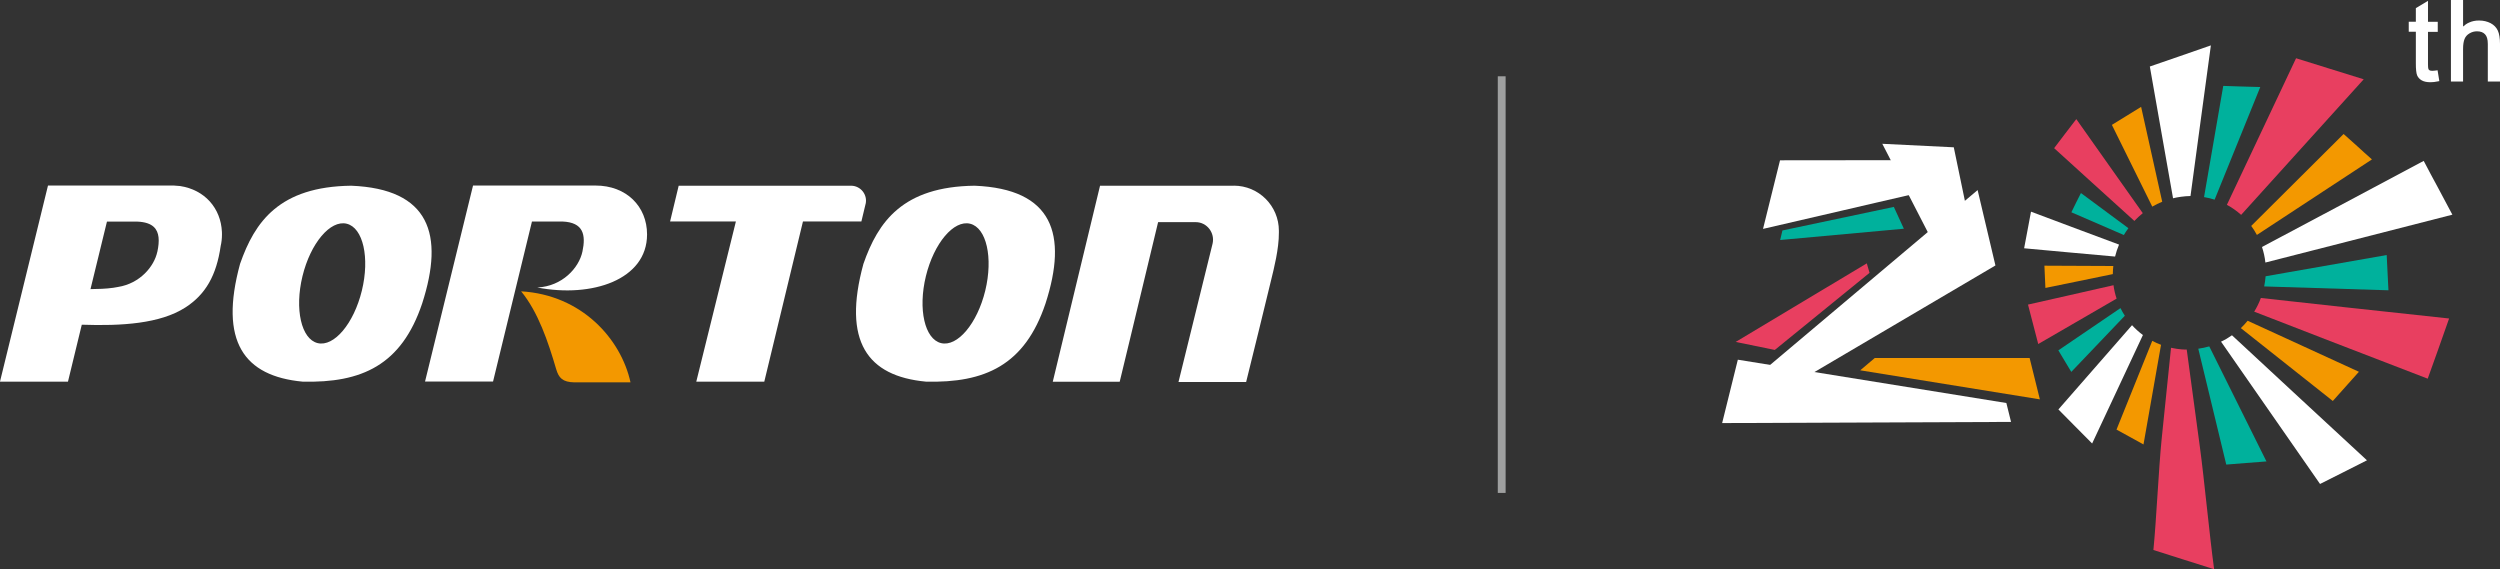 <?xml version="1.0" encoding="UTF-8"?>
<svg id="_图层_2" data-name="图层 2" xmlns="http://www.w3.org/2000/svg" viewBox="0 0 555.82 126.55">
  <rect x="0" y="0" width="555.82" height="126.55" fill="#333333" stroke="none"/>
  <defs>
    <style>
      .cls-1 {
        fill: #fff;
      }

      .cls-1, .cls-2, .cls-3, .cls-4 {
        fill-rule: evenodd;
      }

      .cls-2 {
        fill: #f39800;
      }

      .cls-5 {
        fill: #9fa0a0;
      }

      .cls-3 {
        fill: #e83f60;
      }

      .cls-4 {
        fill: #00b19c;
      }
    </style>
  </defs>
  <g id="_图层_1-2" data-name="图层 1">
    <g>
      <g>
        <path class="cls-1" d="M216.68,41.29c-15.98.2-21.45,8-24.72,17.38-4.7,17.23.87,24.96,13.9,26.18,13.12.32,21.98-3.64,26.59-17.38,4.97-15.37,1.66-25.47-15.77-26.18h0ZM219.05,64.62c-1.79,7.33-6.19,12.55-9.83,11.66-3.64-.89-5.15-7.55-3.37-14.88,1.79-7.33,6.19-12.55,9.83-11.66,3.64.89,5.15,7.55,3.37,14.88Z"/>
        <path class="cls-1" d="M274.32,41.29h-3.06c-8.9.01-17.77,0-26.69,0l-4.12,17.08h0l-6.39,26.5h14.88l2.3-9.52,6.24-25.96h8.37c2.49,0,4.32,2.4,3.73,4.82l-7.57,30.72h15.04c1.81-7.2,3.93-16.02,5.61-22.89.54-2.23,1.7-6.72,1.67-10.32,0-.14,0-.27,0-.42,0-5.53-4.49-10.02-10.02-10.02Z"/>
        <path class="cls-1" d="M192.45,45.36c.48-2.08-1.11-4.07-3.24-4.07h-38.32l-1.91,7.95h14.63s-8.81,35.62-8.81,35.62h15.12s8.6-35.62,8.6-35.62h12.99s.93-3.88.93-3.88Z"/>
        <path class="cls-1" d="M40.04,41.36c-.46-.05-.94-.09-1.41-.11h-.73c-8.9,0-18.35,0-27.23,0L0,84.83h0v.03s15.11,0,15.11,0l3.01-12.41.03-.12.03-.14c8.9.31,17.41-.23,23-3.81,4.55-2.92,6.94-7.17,7.88-13.67.19-.81.29-1.67.29-2.58,0-.19,0-.37-.01-.56-.24-5.29-3.83-9.38-9.3-10.21h0ZM34.98,55.96c-.71,3.32-3.89,7.07-8.74,7.84-.34.07-.69.13-1.04.18-1.67.24-3.41.28-5.08.3h0s3.6-14.77,3.6-14.77l.06-.24h5.84s.92,0,.92,0c1.73.07,2.91.49,3.65,1.18,1.26,1.18,1.3,3.15.8,5.51Z"/>
        <path class="cls-1" d="M132.4,41.25c-8.9,0-18.35,0-27.23,0l-10.67,43.57h15.12s8.65-35.57,8.65-35.57h6.77c4.68.18,5.25,2.96,4.45,6.69-.77,3.61-4.46,7.71-10.03,7.98,12.13,2.34,24.4-1.71,24.4-11.8,0-6.23-4.59-10.87-11.46-10.87Z"/>
        <path class="cls-2" d="M115.85,64.76c3.78,4.57,6.02,11.22,7.79,17.27.59,2.02,1.45,2.92,4.06,2.98h12.48c-2.11-9.64-10.83-19.46-24.33-20.24Z"/>
        <path class="cls-1" d="M78.09,41.29c-15.99.2-21.45,8-24.72,17.38-4.7,17.23.87,24.96,13.9,26.18,13.12.32,21.98-3.64,26.59-17.38,4.97-15.37,1.65-25.47-15.77-26.18h0ZM80.45,64.62c-1.79,7.33-6.19,12.55-9.83,11.66-3.64-.89-5.15-7.55-3.37-14.88,1.79-7.33,6.19-12.55,9.83-11.66,3.65.89,5.16,7.55,3.37,14.88Z"/>
      </g>
      <g>
        <polygon class="cls-2" points="416.82 79.59 413.58 82.33 453.52 88.79 451.24 79.59 416.82 79.59"/>
        <polygon class="cls-4" points="396.28 51.24 395.78 53.36 423.28 50.85 421.05 46 396.28 51.24"/>
        <path class="cls-3" d="M453.16,76.5c-.39-1.48-.77-2.95-1.15-4.43-.38-1.46-.76-2.91-1.13-4.35,2.81-.63,5.75-1.3,8.84-2,3.22-.72,6.61-1.49,10.17-2.31.14,1.03.37,2.03.69,2.98-3.24,1.88-6.33,3.67-9.28,5.38-2.82,1.63-5.55,3.21-8.15,4.72Z"/>
        <path class="cls-3" d="M492.25,126.55c-2.42-.76-4.76-1.5-7.03-2.22-2.22-.7-4.38-1.38-6.46-2.05.65-6.46,1.17-18.1,1.84-24.71.68-6.66,1.37-13.42,2.08-20.25.78.18,1.79.32,2.39.36.6.04.74.03,1.1.03.95,7.11,1.93,14.3,2.91,21.55.99,7.31,2.16,19.83,3.18,27.29Z"/>
        <path class="cls-4" d="M460.53,47.19c.34-.7.69-1.41,1.04-2.13.36-.71.72-1.42,1.08-2.14,3.35,2.47,6.85,5.08,10.55,7.81-.36.49-.7,1-1.01,1.52-4.1-1.77-7.98-3.46-11.66-5.05Z"/>
        <path class="cls-2" d="M454.75,64.01c-.04-.83-.08-1.65-.11-2.47-.03-.82-.07-1.65-.11-2.47,4.73.02,9.83.05,15.32.07-.06.59-.11,1.19-.11,1.8-5.37,1.1-10.36,2.12-15,3.08Z"/>
        <path class="cls-4" d="M460.51,82.69c-.49-.81-.98-1.62-1.46-2.43-.47-.79-.95-1.58-1.42-2.37,4.3-2.92,8.9-6.05,13.81-9.39.29.58.61,1.15.97,1.7-4.19,4.4-8.17,8.56-11.9,12.48Z"/>
        <path class="cls-2" d="M476.57,98.82c-1.04-.57-2.06-1.13-3.06-1.69-1.01-.54-1.98-1.08-2.95-1.62,2.55-6.33,5.2-12.9,7.95-19.73.61.34,1.28.63,1.95.88-1.33,7.53-2.62,14.92-3.9,22.15Z"/>
        <path class="cls-4" d="M503.9,102.59c-1.56.12-3.08.23-4.59.35-1.47.13-2.93.23-4.35.35-2.13-8.78-4.2-17.35-6.22-25.76.83-.11,1.63-.29,2.44-.52,4.04,8.14,8.26,16.65,12.72,25.59Z"/>
        <path class="cls-3" d="M544.5,70.82c-.8,2.28-1.6,4.52-2.38,6.75-.8,2.23-1.6,4.42-2.37,6.62-7.54-2.9-14.6-5.62-21.18-8.16-6.16-2.38-11.97-4.62-17.4-6.74.59-.95,1.09-1.97,1.48-3.04,5.84.63,12.07,1.34,18.73,2.06,7.15.78,14.82,1.61,23.11,2.5Z"/>
        <path class="cls-3" d="M510.48,12.95c2.35.74,4.76,1.48,7.22,2.25,2.55.8,5.15,1.61,7.82,2.43-10,11.06-19.06,21.06-27.25,30.14-.97-.87-2.04-1.62-3.17-2.23,4.82-10.22,9.94-21.06,15.38-32.59Z"/>
        <path class="cls-2" d="M524.45,82.66c-1.98,2.21-3.91,4.37-5.8,6.49-7.33-5.8-14.12-11.19-20.45-16.2.54-.51,1.04-1.06,1.51-1.64,7.55,3.46,15.76,7.22,24.74,11.35Z"/>
        <path class="cls-4" d="M530.63,56.7c.06,1.3.13,2.61.19,3.92.07,1.3.13,2.61.2,3.92-10.1-.31-19.27-.6-27.63-.86.15-.74.26-1.5.32-2.26,8.15-1.44,17.1-3,26.92-4.72Z"/>
        <path class="cls-2" d="M521.05,29.79c1.01.92,2.05,1.84,3.11,2.78,1.04.95,2.09,1.92,3.19,2.87-9.33,6.12-17.82,11.69-25.58,16.79-.37-.7-.79-1.36-1.26-2,6.33-6.31,13.16-13.1,20.54-20.44Z"/>
        <path class="cls-4" d="M494.3,19.1c1.31.05,2.65.09,4.01.13,1.38.04,2.79.08,4.21.12-3.53,8.7-6.91,17.05-10.15,25.04-.76-.25-1.55-.44-2.35-.57,1.4-8.08,2.81-16.31,4.27-24.72Z"/>
        <path class="cls-2" d="M469.54,27.76c1.05-.65,2.09-1.29,3.18-1.96,1.09-.66,2.2-1.35,3.31-2.04,1.53,6.91,3.09,13.95,4.69,21.09-.77.31-1.51.68-2.21,1.09-3.11-6.29-6.1-12.34-8.98-18.18Z"/>
        <path class="cls-3" d="M456.69,32.94c.79-1.04,1.6-2.09,2.41-3.17.82-1.08,1.66-2.17,2.52-3.29,4.6,6.53,9.52,13.49,14.78,20.91-.65.54-1.29,1.1-1.87,1.73-3.29-2.99-6.45-5.84-9.48-8.59-2.89-2.63-5.69-5.17-8.36-7.59Z"/>
        <polygon class="cls-3" points="385.89 76.02 394.59 77.8 415.65 60.66 415.04 58.55 385.89 76.02"/>
        <g>
          <g>
            <path class="cls-1" d="M433.8,41.2c-5.6,1.3-11.14,2.57-16.6,3.84-2.44.56-4.86,1.13-7.28,1.69-6.07,1.41-12.05,2.79-17.95,4.16l3.78-15.25,36.67-.04,1.39,5.61Z"/>
            <polygon class="cls-1" points="432.73 59.63 438.96 54.81 434.38 32.75 418.49 31.97 432.73 59.63"/>
            <polygon class="cls-1" points="388.98 84.98 389.71 90.78 443.64 59.02 439.68 42.26 388.98 84.98"/>
            <polygon class="cls-1" points="447.11 93.8 442.88 93.82 382.88 94.06 386.37 79.97 446.07 89.6 447.11 93.8"/>
            <path class="cls-1" d="M450.02,55.2c.25-1.33.5-2.68.76-4.03.26-1.37.51-2.73.77-4.11,2.9,1.1,5.93,2.24,9.09,3.41,3.32,1.24,6.81,2.55,10.48,3.91-.36.86-.66,1.75-.88,2.66-3.8-.34-7.43-.67-10.86-.98-3.26-.3-6.38-.59-9.34-.86Z"/>
            <path class="cls-1" d="M465.14,98.6c-1.32-1.32-2.59-2.61-3.86-3.89-1.23-1.25-2.44-2.47-3.64-3.68,5.03-5.76,10.47-11.98,16.37-18.73.73.8,1.55,1.54,2.42,2.19-2.01,4.3-3.97,8.47-5.87,12.54-1.85,3.96-3.65,7.81-5.42,11.57Z"/>
            <path class="cls-1" d="M526.24,102.34c-1.8.93-3.61,1.82-5.36,2.71-1.73.86-3.42,1.71-5.07,2.55-7.94-11.39-15.25-21.9-22.01-31.64.85-.39,1.66-.87,2.43-1.42,4.38,4.06,8.98,8.34,13.81,12.81,5.12,4.74,10.52,9.72,16.2,14.99Z"/>
            <path class="cls-1" d="M538.86,35.77c1.01,1.96,2.08,3.93,3.16,5.93,1.06,2.01,2.12,4.02,3.21,6.03-8.21,2.11-15.86,4.06-22.96,5.88-6.59,1.69-12.82,3.28-18.61,4.76-.13-1.2-.39-2.37-.76-3.46,5.14-2.73,10.56-5.61,16.33-8.68,6.11-3.25,12.65-6.74,19.63-10.46Z"/>
            <path class="cls-1" d="M477.96,14.79c2.11-.72,4.28-1.46,6.5-2.24,2.29-.78,4.64-1.6,7.08-2.46-.78,5.74-1.56,11.42-2.31,17.03-.74,5.54-1.49,11.04-2.22,16.46-.7.01-1.47.08-2.13.17-.66.09-1.18.19-1.75.33-.89-4.99-1.76-9.95-2.62-14.85-.85-4.85-1.71-9.67-2.54-14.44Z"/>
          </g>
          <path class="cls-1" d="M541.98,15.87l.35,2.16-.26.05c-.31.07-.61.12-.89.15-.28.03-.55.05-.8.05-.41,0-.77-.03-1.1-.1-.33-.07-.62-.17-.86-.31h0c-.24-.13-.44-.3-.61-.48-.17-.19-.31-.39-.41-.63h0c-.1-.23-.17-.57-.22-1.02-.05-.44-.07-.98-.07-1.63v-7.05h-1.58v-2.23h1.58V1.81l2.7-1.62v4.66h2.17v2.23h-2.17v7.17c0,.57.03.93.09,1.08.03.06.06.12.1.17.04.05.1.09.16.13h0c.06.03.13.06.23.08.1.02.22.03.37.03.12,0,.25,0,.39-.02.15-.01.32-.03.52-.06l.27-.04.04.27h0ZM544.91,17.84V0h2.7v5.9c.4-.37.84-.67,1.32-.88.67-.31,1.41-.46,2.22-.46.49,0,.95.05,1.38.15.43.1.83.25,1.2.44h0c.37.2.69.43.96.71.27.28.49.6.65.95.16.35.28.78.36,1.28.08.49.12,1.06.12,1.69v8.34h-2.71v-8.34c0-.51-.05-.95-.16-1.32-.1-.35-.26-.63-.46-.84-.21-.22-.45-.38-.74-.49-.3-.11-.64-.17-1.04-.17-.3,0-.58.04-.86.11-.28.08-.55.19-.81.35-.26.15-.48.33-.66.53-.18.2-.32.43-.43.69h0c-.11.26-.19.58-.25.94-.06.38-.09.81-.09,1.3v7.24h-2.7v-.27Z"/>
        </g>
      </g>
      <rect class="cls-5" x="333" y="16.96" width="1.74" height="92.63"/>
    </g>
  </g>
</svg>